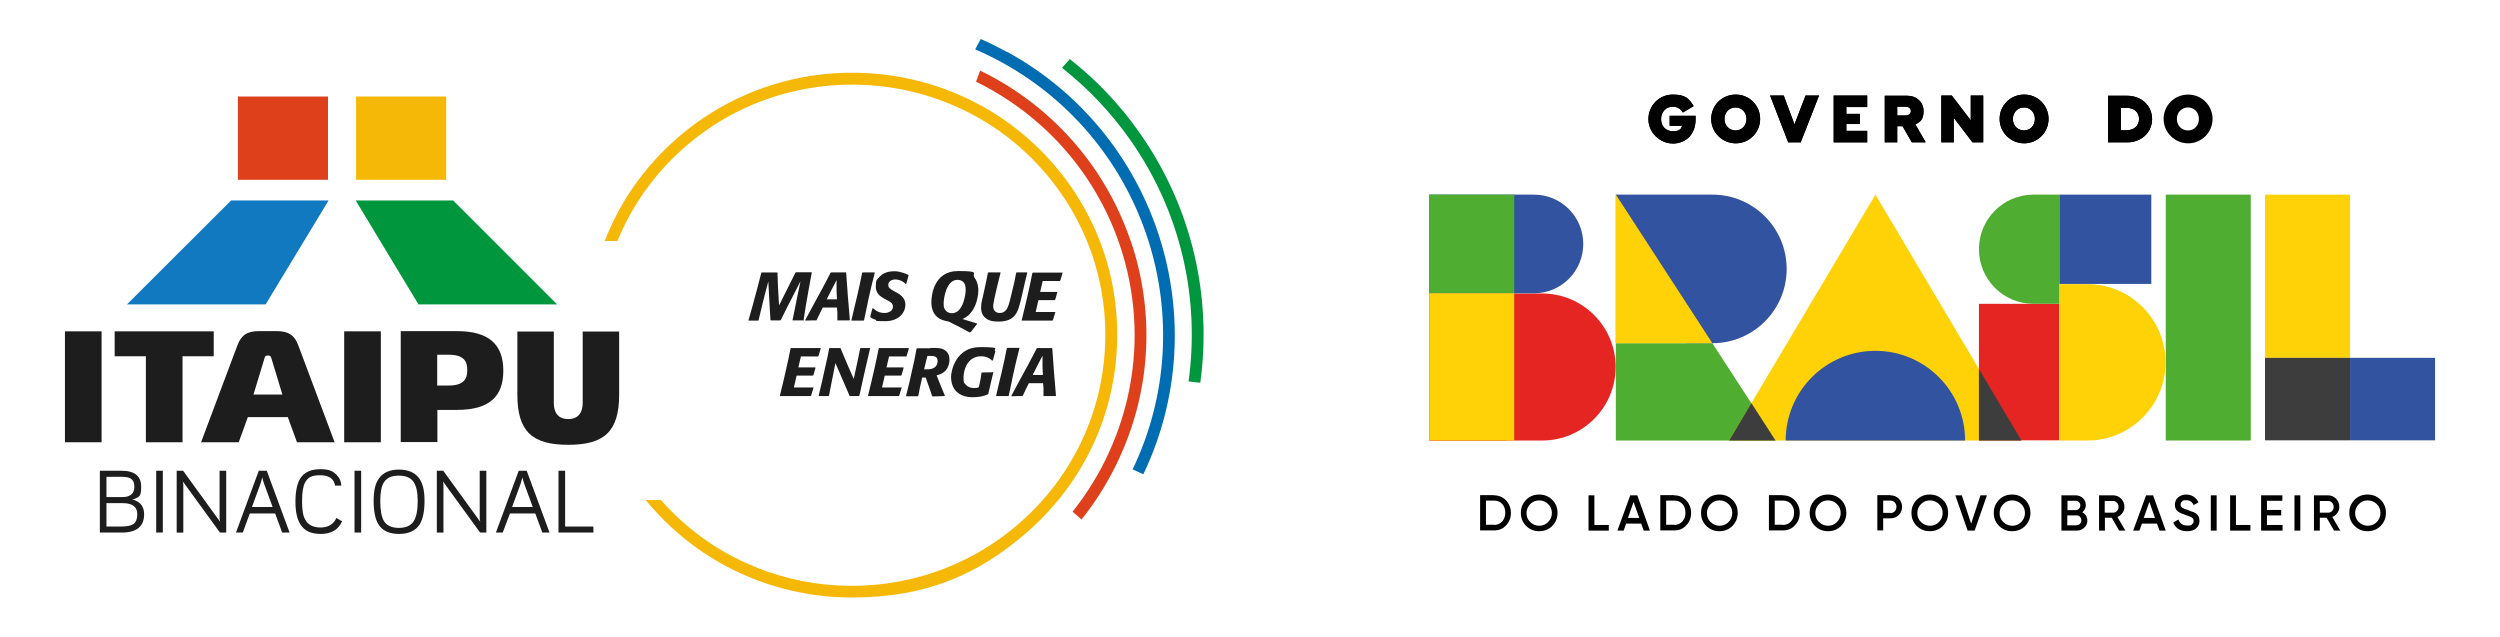 <svg xmlns="http://www.w3.org/2000/svg" id="Camada_1" viewBox="0 0 1282 326.5"><defs><style>      .st0 {        fill: #00963e;      }      .st1 {        fill: #006db2;      }      .st2 {        fill: #3253a0;      }      .st3 {        fill: #3d3d3d;      }      .st4 {        fill: #1079bf;      }      .st5 {        fill: #e52521;      }      .st6 {        fill: #1c1d1c;      }      .st7 {        fill: #f6b807;      }      .st8 {        fill: #4fae32;      }      .st9 {        fill: #ffd207;      }      .st10 {        fill: #010101;      }      .st11 {        fill: #de401b;      }    </style></defs><path class="st6" d="M412.4,164.1l-.3.2h-5.5c0,.1-.2-.1-.2-.1l1.3-6.3,1-5.1,1.8-8.6-6.8,13.3c-1.4,2.7-1.8,3.6-3.3,6.6l-.3.2h-4.8c0,0-.2-.1-.2-.1l-.3-4.8-.8-15.1-1.5,5.6-1.7,6.8-1.8,7.5-.2.2h-4.8c0,.1-.2-.1-.2-.1l2.1-7.4,2.4-8.9,2.1-8.1.2-.2h7.9c0-.1.2.1.2.1l.2,5.8.2,4.1.4,6.9,5.5-11c1.2-2.5,1.6-3.2,2.9-5.8l.3-.2h7.9c0-.1.2.1.2.1l-1.5,8.1-1.5,8.6-1.2,7.6Z"></path><path class="st6" d="M424,153.5h5.2l-.2-4.1v-5.8c-.1,0-5.1,10-5.1,10ZM433.9,139.7c.7,10.4,1,13.6,1.9,24.4l-.2.2h-6c0,.1-.2-.1-.2-.1v-3.9c0,0-.2-2.6-.2-2.6h-7.3l-1.2,2.4-1.9,4-.2.2c-2.3,0-3,0-5.6.1v-.4c1.4-2.7,1.8-3.4,4.3-8l4.2-7.7c1.7-3.3,2.7-5,4.4-8.4l.3-.2h7.6c0-.1.2,0,.2,0Z"></path><path class="st6" d="M443.1,164.2l-.2.2h-6.2c0,.1-.1-.1-.1-.1l1.1-4.8,1.8-7.5c1.2-5.3,1.6-7,2.6-12.1l.2-.2h6.2c0-.1.1.1.1.1-1.5,6-1.9,7.4-3.3,13.8l-1,4.9-1.2,5.6Z"></path><path class="st6" d="M446.2,162.5l1.2-4.4h.4c.5.4.8.8,1.6,1.3,1.7,1,3.4,1.1,4.1,1.1,2.5,0,4.4-1.3,4.4-3.2s-1.5-2.6-3.2-3.5l-1.2-.6c-1.8-1.1-4.4-2.5-4.4-6.2s.5-3.4,1.9-5c1.9-2.2,4.8-2.9,7.7-2.9s6.2,1.4,7.2,1.9v.2c.1,0-1.2,4.4-1.2,4.4h-.3c-.4-.4-.6-.6-1.2-1-1.2-.8-2.6-1.3-4-1.3-2.2,0-3.7,1.2-3.7,2.8s1.2,2.2,3.3,3.4l.8.4c1.8,1,4.7,2.7,4.7,6.4s-3.1,8.4-10.3,8.4-3.5-.3-5.2-.8c-1.2-.4-1.7-.7-2.4-1.2v-.3Z"></path><path class="st6" d="M495.2,148.5c0-2-.5-2.9-.8-3.4-1.2-1.6-3-1.6-3.4-1.6-5.8,0-7.1,9.6-7.1,12s.3,2.6.9,3.5c.9,1.3,2.2,1.6,3.3,1.6,4.3,0,6.1-5.1,6.8-9.1.2-1,.3-2,.3-2.9M497.3,170.5c-3.8-2.1-6-3.2-11-5.7h-.4c-.8-.2-1.8-.4-2.6-.7-4.5-1.6-5.7-5.6-5.7-9.1s1.3-16,13.6-16,6.7,1.1,8.6,3.5c1.7,2.2,1.9,5.3,1.9,6.4,0,2.5-.7,5.3-1.4,7.2-2.1,5.3-5.2,6.8-6.7,7.5l7.4,2.3v.3c0,0-3.2,4.1-3.2,4.1h-.3Z"></path><path class="st6" d="M526.8,139.8l-1.2,4.9-1.4,6.2c-1.4,6-2.1,8.7-3.7,10.7-1.7,2.1-4.2,3.3-8.4,3.3s-5.3-.9-6-1.3c-2.2-1.4-3-3.4-3-5.8s.6-4.4,1.1-6.5l1.5-6.9.9-4.5.2-.2h6.1c0-.1.2.1.2.1l-1.5,6-1.3,5.6c-.3,1.4-1,4.5-1,5.7s.6,3.4,3.4,3.4,3.9-2.4,4.4-3.8c.5-1.3.9-3.2,1.7-6.4l1.3-5.4,1-5,.2-.2h5.2c0-.1.2.1.2.1Z"></path><path class="st6" d="M539.9,164.2l-.2.2h-15.6c0,.1-.2-.1-.2-.1l1.7-7,1.3-5.6c1.3-5.7,1.5-6.8,2.5-11.7l.2-.2h15.1c0-.1.2.1.2.1l-1.2,4-.2.2h-8.8l-1.3,5.6h8.6c0-.1.2.2.2.2l-1.1,3.8-.3.2h-8.3l-.5,2.2-.9,3.9h9.9c0-.1.2,0,.2,0l-1.3,4.3Z"></path><path class="st6" d="M415.9,202.9l-.2.2h-15.6c0,.1-.2-.1-.2-.1l1.7-7,1.3-5.6c1.3-5.7,1.5-6.8,2.5-11.7l.2-.2h15.1c0-.1.2.1.2.1l-1.2,4-.2.2h-8.8l-1.3,5.6h8.6c0-.1.2.2.2.2l-1.1,3.8-.3.2h-8.3l-.5,2.2-.9,3.9h9.9c0-.1.2,0,.2,0l-1.3,4.3Z"></path><path class="st6" d="M440.6,202.9l-.2.2h-4.5c0,.1-.2,0-.2,0l-1.7-4-5.6-12.9-2.2,11.1-1.1,5.6-.2.2h-4.9c0,.1-.2-.1-.2-.1l1.9-8.1,1.4-6.3c1.2-5.1,1.4-6.3,2.1-9.9l.2-.2h5.4c0-.1.2,0,.2,0l1.8,4.3,2.3,5.4c1.6,3.7,1.8,4.1,2.7,6.1l2-9.3,1.3-6.3.2-.2h4.7c0-.1.2.1.2.1l-2.2,9.5-1.1,4.8-2.2,10Z"></path><path class="st6" d="M461.1,202.9l-.2.2h-15.6c0,.1-.2-.1-.2-.1l1.7-7,1.3-5.6c1.3-5.7,1.5-6.8,2.5-11.7l.2-.2h15.1c0-.1.2.1.2.1l-1.2,4-.2.2h-8.8l-1.3,5.6h8.6c0-.1.2.2.2.2l-1.1,3.8-.3.2h-8.3l-.5,2.2-.9,3.9h9.9c0-.1.2,0,.2,0l-1.3,4.3Z"></path><path class="st6" d="M474,189.4h.6c1.3,0,2.5,0,3.8-.5,2.4-1,2.4-3.3,2.4-3.8,0-2.6-2.2-2.6-4.3-2.6h-.9s-.6,2.2-.6,2.2l-1.1,4.7ZM477.2,178.4c3.8,0,5.8,0,7.5,1.3,1.9,1.3,2.2,3.4,2.2,4.9s-.6,3.7-1.7,5.1c-1.4,1.7-3.1,2.3-4.9,2.8l2.4,6,1.8,4.3-.2.3-6.1.2-.2-.2-1.2-3.5-2.1-6h-1.8c-.9,3.7-1.1,4.8-2,9.4l-.2.2h-5.9c0,.1-.2-.1-.2-.1l1.8-7.3,1-4.5c1.4-5.9,1.7-7.5,2.6-12.5l.2-.2h6.8Z"></path><path class="st6" d="M509.4,191c-.5,1.9-1,3.9-1.4,5.8-.4,1.7-.8,3.4-1.2,5.1l-.2.3c-2.3,1.1-5.1,1.5-7.7,1.5-3.7,0-5.9-1-7.2-1.9-3-2-4-5.4-4-8.6s2.6-15.2,14.8-15.2,6.2,1.1,7.9,2v.3c0,0-1.3,4.6-1.3,4.6h-.4c-.5-.5-.8-.9-1.7-1.3-.6-.3-2-.9-3.9-.9-7.3,0-9,7.6-9,10.7s.1,2.7,1.4,4.1c1,1.1,2.6,1.5,4.1,1.5s1.6-.2,2.3-.4l.5-2c.5-2.4.6-3,.9-5.4l.2-.2c2.3,0,3,0,5.9-.1l.2.2Z"></path><path class="st6" d="M517.3,202.9l-.2.2h-6.2c0,.1-.1-.1-.1-.1l1.1-4.8,1.8-7.5c1.2-5.3,1.6-7,2.6-12.1l.2-.2h6.2c0-.1.1.1.1.1-1.5,6-1.9,7.4-3.3,13.8l-1,4.9-1.2,5.6Z"></path><path class="st6" d="M529.6,192.3h5.2l-.2-4.1v-5.8c-.1,0-5.1,10-5.1,10ZM539.6,178.5c.7,10.4,1,13.6,1.9,24.4l-.2.2h-6c0,.1-.2-.1-.2-.1v-3.9c0,0-.2-2.6-.2-2.6h-7.3l-1.2,2.4-1.9,4-.2.2c-2.3,0-3,0-5.6.1v-.4c1.4-2.7,1.8-3.4,4.3-8l4.2-7.7c1.7-3.3,2.7-5,4.4-8.4l.3-.2h7.6c0-.1.2,0,.2,0Z"></path><path class="st7" d="M346.4,71.6c-16.4,14.5-28.7,32.3-36.3,52h6.5c7.4-18,18.8-34.2,33.8-47.5,53.4-47.3,135.7-42.8,183.4,10.1,23.1,25.6,34.7,58.5,32.8,92.7-1.9,34.3-17.3,65.9-43.2,88.8-53.4,47.3-135.7,42.8-183.4-10.1-.4-.4-.7-.8-1-1.2h-7.9c1.4,1.8,2.9,3.5,4.5,5.2,26.8,29.7,64,44.8,101.3,44.8s64.7-11.3,90.6-34.2c27.1-24,43.2-57,45.2-93,2-35.9-10.2-70.4-34.3-97.1-49.9-55.3-136-60.1-191.9-10.6"></path><path class="st0" d="M615.5,196.3c6-43.5-3.8-89.2-30.9-127.9-10.3-14.8-22.5-27.5-36-38.1l-4,4.5c13.1,10.3,25,22.7,35.1,37.1,26.2,37.4,35.6,81.6,29.8,123.7l6,.7Z"></path><path class="st1" d="M516.5,26.7c-4.5-2.4-9-4.7-13.6-6.7l-2.8,5.3c4.6,2,9.1,4.2,13.5,6.6,74.6,40.9,103.6,133,67.2,208.8l5.5,2.5c37.6-78.6,7.5-174.2-69.8-216.6"></path><path class="st11" d="M579.8,123.6c-13.5-39.8-42.1-70.4-77.2-87.4l-2.1,5.7c33.5,16.4,60.8,45.6,73.7,83.7,16.4,48.4,5.5,99.6-24.2,136.8l4.6,4c6.7-8.4,12.6-17.6,17.5-27.5,17.9-36.2,20.7-77.1,7.8-115.2"></path><path class="st6" d="M176.5,169.9h18.8v56.9h-18.8v-56.9ZM224.3,210.2h10c16.5,0,23.8-6.7,23.8-20.1s-7.3-20.3-23.8-20.3h-28.8v56.9h18.8v-16.6ZM239.6,190c0,3.9-1.4,7.7-9.5,7.7h-5.9v-15.8h5.9c8.2,0,9.5,3.8,9.5,7.7v.3ZM33.3,169.9h18.8v56.9h-18.8v-56.9ZM109.6,169.9v12.8h-16v44.1h-18.8v-44.1h-16v-12.8h50.8ZM129.9,202.3h14.9l-5.7-18.8c-.3-.8-.6-1.2-1.7-1.2s-1.5.4-1.7,1.2l-5.7,18.8ZM147.7,213.9h-20.6l-4.7,12.9h-19.3l18.6-49.6c2-5.4,5.1-7.4,11.1-7.4h9.1c6,0,9.2,2.1,11.1,7.4l18.6,49.6h-19.3l-4.7-12.9ZM291.3,228.1c18.4,0,26.2-6.6,26.2-25.8v-32.3h-18.7v36.7c0,4.5-2,8.2-7.4,8.2s-7.4-3.6-7.4-8.2v-36.7h-18.7v32.3c0,19.2,7.8,25.8,26.2,25.8"></path><rect class="st7" x="182.6" y="49.5" width="46.2" height="42.7"></rect><polygon class="st0" points="182.4 102.8 232.4 102.8 285.7 156.1 214.6 156.1 182.4 102.8"></polygon><rect class="st11" x="122" y="49.5" width="46.2" height="42.7"></rect><polygon class="st4" points="168.5 102.8 118.5 102.8 65.1 156.1 136.2 156.1 168.5 102.8"></polygon><path class="st6" d="M304.3,273.1h-17.9v-31.7h3.4v28.6h14.5v3.1ZM273.2,260l-4.4-12c-.3-1-.7-2-.9-3.2-.3,1.2-.6,2.2-.9,3.2l-4.4,12h10.7ZM281.7,273.1h-3.6l-3.6-9.8h-13l-3.7,9.8h-3.5l11.7-31.7h4.1l11.7,31.7ZM249.5,273.1h-3.3l-19.1-26.3c.2.7.3,1.3.3,1.9v24.4h-3.4v-31.7h3.3l19,26.2c-.2-.8-.3-1.4-.3-1.7v-24.5h3.4v31.7ZM214.2,256.9c0-4.4-.7-7.6-2-9.6-1.5-2.3-4-3.4-7.7-3.4s-6.1,1.1-7.6,3.4c-1.3,2-1.9,5.2-1.9,9.6s.6,8.3,1.9,10.3c1.4,2.3,4,3.5,7.6,3.5s6.2-1.1,7.7-3.5c1.3-2.1,2-5.5,2-10.3M217.7,256.9c0,5.5-.9,9.5-2.6,12.2-2.1,3.1-5.6,4.7-10.5,4.7s-8.4-1.6-10.4-4.7c-1.7-2.6-2.6-6.7-2.6-12.2s.9-8.9,2.6-11.4c2.1-3.1,5.6-4.7,10.4-4.7s8.4,1.6,10.5,4.7c1.8,2.6,2.6,6.4,2.6,11.4M185.2,273.1h-3.4v-31.7h3.4v31.7ZM175.4,267.4c-1.9,4.2-5.5,6.4-10.8,6.4s-8.4-1.6-10.5-4.8c-1.7-2.6-2.6-6.5-2.6-11.8s.9-9.5,2.7-12.2c2-2.9,5.4-4.4,10-4.4s6.3.9,8.2,2.7c1.6,1.5,2.5,3.4,2.6,5.7h-3.2c-.5-3.5-3.1-5.3-7.7-5.3s-6.3,1.3-7.7,3.8c-1,1.9-1.5,5.1-1.5,9.6s.5,7.4,1.6,9.3c1.4,2.7,4.1,4.1,7.9,4.1s6.7-1.6,8.1-4.9l2.7,1.6ZM139.8,260l-4.4-12c-.3-1-.7-2-.9-3.2-.3,1.2-.6,2.2-.9,3.2l-4.4,12h10.7ZM148.3,273.1h-3.6l-3.6-9.8h-13l-3.6,9.8h-3.5l11.7-31.7h4.1l11.7,31.7ZM116.1,273.1h-3.3l-19.1-26.3c.2.7.3,1.3.3,1.9v24.4h-3.4v-31.7h3.3l19,26.2c-.2-.8-.3-1.4-.3-1.7v-24.5h3.4v31.7ZM83.5,273.1h-3.4v-31.7h3.4v31.7ZM70.4,263.7c0-3.8-2.5-5.7-7.6-5.7h-8.2v12h7.7c3,0,5.1-.5,6.3-1.4,1.2-1,1.8-2.6,1.8-4.9M68.9,249.6c0-2-.6-3.4-1.9-4.2-1-.6-2.5-.9-4.7-.9h-7.7v10.4h8.2c4,0,6.1-1.8,6.1-5.3M73.9,263.7c0,6.3-3.8,9.4-11.5,9.4h-11.2v-31.7h11.1c6.7,0,10.1,2.7,10.1,8.2s-1.2,5.1-3.6,6.3c-.3.1-.7.2-1.2.3.4,0,.8,0,1.2.2,3.4,1.2,5.1,3.6,5.1,7.3"></path><g><path class="st10" d="M766.1,254c2.5,0,4.6.9,6.2,2.6,1.6,1.7,2.5,3.9,2.5,6.4s-.8,4.7-2.5,6.4c-1.6,1.8-3.7,2.6-6.2,2.6h-7.1v-18.1h7.1ZM766.1,269.2c1.7,0,3.1-.6,4.2-1.8,1.1-1.2,1.6-2.7,1.6-4.5s-.5-3.3-1.6-4.5c-1.1-1.2-2.5-1.7-4.2-1.7h-4.1v12.4h4.1Z"></path><path class="st10" d="M796,269.7c-1.8,1.8-4,2.7-6.7,2.7s-4.8-.9-6.7-2.7c-1.8-1.8-2.7-4-2.7-6.7s.9-4.8,2.7-6.7c1.8-1.8,4-2.7,6.7-2.7s4.8.9,6.7,2.7c1.8,1.8,2.7,4,2.7,6.7s-.9,4.8-2.7,6.7M784.7,267.7c1.2,1.2,2.8,1.9,4.6,1.9s3.3-.6,4.6-1.9c1.2-1.2,1.9-2.8,1.9-4.6s-.6-3.4-1.9-4.6c-1.2-1.2-2.8-1.9-4.6-1.9s-3.3.6-4.6,1.9c-1.2,1.2-1.9,2.8-1.9,4.6s.6,3.4,1.9,4.6"></path><polygon class="st10" points="817.6 269.2 825 269.2 825 272.1 814.6 272.1 814.6 254 817.6 254 817.6 269.2"></polygon><path class="st10" d="M842.9,272.1l-1.3-3.6h-7.7l-1.3,3.6h-3.2l6.6-18.1h3.6l6.5,18.1h-3.2ZM834.9,265.6h5.7l-2.9-8.2-2.9,8.2Z"></path><path class="st10" d="M858.5,254c2.5,0,4.6.9,6.2,2.6,1.6,1.7,2.5,3.9,2.5,6.4s-.8,4.7-2.5,6.4c-1.6,1.8-3.7,2.6-6.2,2.6h-7.1v-18.1h7.1ZM858.5,269.2c1.7,0,3.1-.6,4.2-1.8,1.1-1.2,1.6-2.7,1.6-4.5s-.5-3.3-1.6-4.5c-1.1-1.2-2.5-1.7-4.2-1.7h-4.1v12.4h4.1Z"></path><path class="st10" d="M888.4,269.7c-1.8,1.8-4,2.7-6.7,2.7s-4.8-.9-6.7-2.7c-1.8-1.8-2.7-4-2.7-6.7s.9-4.8,2.7-6.7c1.8-1.8,4-2.7,6.7-2.7s4.8.9,6.7,2.7c1.8,1.8,2.7,4,2.7,6.7s-.9,4.8-2.7,6.7M877.2,267.7c1.2,1.2,2.8,1.9,4.6,1.9s3.3-.6,4.6-1.9c1.2-1.2,1.9-2.8,1.9-4.6s-.6-3.4-1.9-4.6c-1.2-1.2-2.8-1.9-4.6-1.9s-3.3.6-4.6,1.9c-1.2,1.2-1.9,2.8-1.9,4.6s.6,3.4,1.9,4.6"></path><path class="st10" d="M914.2,254c2.5,0,4.6.9,6.2,2.6,1.6,1.7,2.5,3.9,2.5,6.4s-.8,4.7-2.5,6.4c-1.6,1.8-3.7,2.6-6.2,2.6h-7.1v-18.1h7.1ZM914.2,269.2c1.7,0,3.1-.6,4.2-1.8,1.1-1.2,1.6-2.7,1.6-4.5s-.5-3.3-1.6-4.5c-1.1-1.2-2.5-1.7-4.2-1.7h-4.1v12.4h4.1Z"></path><path class="st10" d="M944.1,269.7c-1.8,1.8-4,2.7-6.7,2.7s-4.8-.9-6.7-2.7c-1.8-1.8-2.7-4-2.7-6.7s.9-4.8,2.7-6.7c1.8-1.8,4-2.7,6.7-2.7s4.8.9,6.7,2.7c1.8,1.8,2.7,4,2.7,6.7s-.9,4.8-2.7,6.7M932.8,267.7c1.2,1.2,2.8,1.9,4.6,1.9s3.3-.6,4.6-1.9c1.2-1.2,1.9-2.8,1.9-4.6s-.6-3.4-1.9-4.6c-1.2-1.2-2.8-1.9-4.6-1.9s-3.3.6-4.6,1.9c-1.2,1.2-1.9,2.8-1.9,4.6s.6,3.4,1.9,4.6"></path><path class="st10" d="M969.4,254c1.7,0,3.1.6,4.3,1.7,1.1,1.1,1.7,2.6,1.7,4.2s-.6,3.1-1.7,4.2c-1.1,1.1-2.6,1.7-4.3,1.7h-3.7v6.2h-3v-18.1h6.7ZM969.4,263.1c.9,0,1.6-.3,2.2-.9.6-.6.9-1.4.9-2.3s-.3-1.7-.9-2.3c-.6-.6-1.3-.9-2.2-.9h-3.7v6.3h3.7Z"></path><path class="st10" d="M996.3,269.7c-1.8,1.8-4,2.7-6.7,2.7s-4.8-.9-6.7-2.7c-1.8-1.8-2.7-4-2.7-6.7s.9-4.8,2.7-6.7c1.8-1.8,4-2.7,6.7-2.7s4.8.9,6.7,2.7c1.8,1.8,2.7,4,2.7,6.7s-.9,4.8-2.7,6.7M985.1,267.7c1.2,1.2,2.8,1.9,4.6,1.9s3.3-.6,4.6-1.9c1.2-1.2,1.9-2.8,1.9-4.6s-.6-3.4-1.9-4.6c-1.2-1.2-2.8-1.9-4.6-1.9s-3.3.6-4.6,1.9c-1.2,1.2-1.9,2.8-1.9,4.6s.6,3.4,1.9,4.6"></path><polygon class="st10" points="1009 272.1 1002.7 254 1006 254 1010.8 268.5 1015.6 254 1018.9 254 1012.6 272.1 1009 272.1"></polygon><path class="st10" d="M1038.5,269.7c-1.8,1.8-4,2.7-6.7,2.7s-4.8-.9-6.7-2.7c-1.8-1.8-2.7-4-2.7-6.7s.9-4.8,2.7-6.7c1.8-1.8,4-2.7,6.7-2.7s4.8.9,6.7,2.7c1.8,1.8,2.7,4,2.7,6.7s-.9,4.8-2.7,6.7M1027.3,267.7c1.2,1.2,2.8,1.9,4.6,1.9s3.3-.6,4.6-1.9c1.2-1.2,1.9-2.8,1.9-4.6s-.6-3.4-1.9-4.6c-1.2-1.2-2.8-1.9-4.6-1.9s-3.3.6-4.6,1.9c-1.2,1.2-1.9,2.8-1.9,4.6s.6,3.4,1.9,4.6"></path><path class="st10" d="M1067.8,262.7c.8.4,1.4,1,1.9,1.7.4.7.7,1.6.7,2.5,0,1.5-.5,2.7-1.6,3.7s-2.3,1.5-3.9,1.5h-7.8v-18.1h7.2c1.5,0,2.7.5,3.8,1.4,1,1,1.5,2.2,1.5,3.6s-.6,2.8-1.8,3.7M1064.4,256.8h-4.2v4.8h4.2c.7,0,1.2-.2,1.7-.7.4-.5.7-1,.7-1.7s-.2-1.2-.7-1.7c-.4-.5-1-.7-1.7-.7M1064.9,269.3c.7,0,1.3-.2,1.7-.7.5-.5.7-1.1.7-1.8s-.2-1.3-.7-1.8c-.5-.5-1.1-.7-1.7-.7h-4.8v5.1h4.8Z"></path><path class="st10" d="M1086.7,272.1l-3.8-6.6h-3.5v6.6h-3v-18.1h7.2c1.6,0,3,.6,4.1,1.7,1.1,1.1,1.7,2.5,1.7,4.1s-.3,2.2-1,3.2c-.7,1-1.5,1.7-2.6,2.1l4.1,7h-3.3ZM1079.3,256.8v6.1h4.3c.8,0,1.5-.3,2-.9.6-.6.8-1.3.8-2.1s-.3-1.6-.8-2.1c-.6-.6-1.2-.9-2-.9h-4.3Z"></path><path class="st10" d="M1107.4,272.1l-1.3-3.6h-7.7l-1.3,3.6h-3.2l6.6-18.1h3.6l6.5,18.1h-3.2ZM1099.4,265.6h5.7l-2.9-8.2-2.9,8.2Z"></path><path class="st10" d="M1121.4,272.4c-1.7,0-3.2-.4-4.4-1.2-1.2-.8-2.1-1.9-2.5-3.3l2.6-1.5c.7,2,2.2,3.1,4.5,3.1s2-.2,2.5-.7c.6-.4.8-1,.8-1.7s-.3-1.3-.9-1.7c-.6-.4-1.7-.8-3.2-1.3-.8-.3-1.5-.6-2.1-.8-.5-.2-1.1-.5-1.7-.9-.6-.4-1-.9-1.3-1.5-.3-.6-.4-1.3-.4-2.1,0-1.6.6-2.9,1.7-3.8,1.1-.9,2.5-1.4,4.1-1.4s2.7.4,3.8,1.1c1.1.7,1.9,1.7,2.5,2.9l-2.5,1.4c-.8-1.7-2-2.5-3.8-2.5s-1.6.2-2.1.6c-.5.4-.8,1-.8,1.6s.3,1.2.8,1.6c.5.4,1.5.8,2.9,1.2.7.3,1.2.4,1.5.6s.8.3,1.4.5c.6.2,1,.5,1.3.7.3.2.6.6.9.9.3.4.6.8.7,1.3.1.5.2,1,.2,1.6,0,1.6-.6,2.9-1.8,3.9-1.2,1-2.7,1.4-4.6,1.4"></path><rect class="st10" x="1133.7" y="254" width="3" height="18.1"></rect><polygon class="st10" points="1146.6 269.2 1154 269.2 1154 272.1 1143.6 272.1 1143.6 254 1146.6 254 1146.6 269.2"></polygon><polygon class="st10" points="1162.5 269.2 1170.5 269.2 1170.5 272.1 1159.5 272.1 1159.5 254 1170.4 254 1170.4 256.8 1162.5 256.8 1162.5 261.5 1169.8 261.5 1169.8 264.3 1162.5 264.3 1162.5 269.2"></polygon><rect class="st10" x="1176.6" y="254" width="3" height="18.1"></rect><path class="st10" d="M1196.9,272.1l-3.8-6.6h-3.5v6.6h-3v-18.1h7.2c1.6,0,3,.6,4.1,1.7,1.1,1.1,1.7,2.5,1.7,4.1s-.3,2.2-1,3.2c-.7,1-1.5,1.7-2.6,2.1l4.1,7h-3.3ZM1189.6,256.8v6.1h4.3c.8,0,1.5-.3,2-.9.6-.6.8-1.3.8-2.1s-.3-1.6-.8-2.1c-.6-.6-1.2-.9-2-.9h-4.3Z"></path><path class="st10" d="M1220.8,269.7c-1.8,1.8-4,2.7-6.7,2.7s-4.8-.9-6.7-2.7c-1.8-1.8-2.7-4-2.7-6.7s.9-4.8,2.7-6.7c1.8-1.8,4-2.7,6.7-2.7s4.8.9,6.7,2.7c1.8,1.8,2.7,4,2.7,6.7s-.9,4.8-2.7,6.7M1209.6,267.7c1.2,1.2,2.8,1.9,4.6,1.9s3.3-.6,4.6-1.9c1.2-1.2,1.9-2.8,1.9-4.6s-.6-3.4-1.9-4.6c-1.2-1.2-2.8-1.9-4.6-1.9s-3.3.6-4.6,1.9c-1.2,1.2-1.9,2.8-1.9,4.6s.6,3.4,1.9,4.6"></path><polygon class="st8" points="878.1 176 828.6 176 828.6 225.9 910.5 225.9 878.1 176"></polygon><path class="st5" d="M772.4,225.9h18.4c20.8,0,37.7-16.9,37.7-37.7s-16.9-37.7-37.7-37.7h-57.9v75.5h39.5Z"></path><path class="st2" d="M732.9,150.4h53.7c14,0,25.3-11.3,25.3-25.3s-11.3-25.3-25.3-25.3h-53.7v50.6Z"></path><polygon class="st9" points="961.7 99.8 886.7 225.9 1036.6 225.9 961.7 99.8"></polygon><rect class="st9" x="1161.5" y="99.8" width="43.6" height="83.7"></rect><rect class="st2" x="1205.1" y="183.5" width="43.6" height="42.3"></rect><rect class="st3" x="1161.5" y="183.5" width="43.6" height="42.3"></rect><rect class="st5" x="1014.8" y="155.8" width="41.2" height="70"></rect><polygon class="st3" points="886.7 225.9 910.5 225.9 898.1 206.7 886.7 225.9"></polygon><polygon class="st3" points="1014.8 189.2 1014.8 225.9 1036.6 225.9 1014.8 189.2"></polygon><rect class="st8" x="1110.6" y="99.8" width="43.6" height="126.1"></rect><rect class="st8" x="732.9" y="99.8" width="43.6" height="50.6"></rect><path class="st2" d="M864.9,176h13.2c21,0,38.1-17,38.1-38.1h0c0-21-17-38.1-38.1-38.1h-49.5v76.1h36.3Z"></path><rect class="st2" x="1056" y="99.8" width="47.2" height="45.8"></rect><path class="st9" d="M1070.4,145.7h-14.4v80.2h14.4c22.2,0,40.1-18,40.1-40.1s-18-40.1-40.1-40.1"></path><path class="st8" d="M1042.8,99.8c-15.5,0-28,12.5-28,28s12.5,28,28,28h13.2v-56h-13.2Z"></path><rect class="st9" x="732.9" y="150.4" width="43.6" height="75.5"></rect><polygon class="st9" points="878.1 176 828.6 99.8 828.6 176 878.1 176"></polygon><path class="st2" d="M1007.7,225.9c0-25.4-20.6-46-46-46s-46,20.6-46,46h92Z"></path><path class="st10" d="M869.5,59.4v1.9c0,7.5-5,12.3-11.6,12.3s-12.6-5.5-12.6-12.5,5.6-12.6,12.5-12.6,8.4,2.3,10.7,5.9l-5.5,3.3c-1.1-1.9-3-3-5.2-3-3.5,0-6,2.7-6,6.4s2.5,6.2,6.1,6.2,4.2-1.3,4.7-2.8h-6.4v-5.1h13.3Z"></path><path class="st10" d="M877.5,61c0-7,5.6-12.5,12.6-12.5s12.5,5.6,12.5,12.5-5.6,12.5-12.5,12.5-12.6-5.6-12.6-12.5M895.6,61c0-3.4-2.4-5.9-5.6-5.9s-5.7,2.5-5.7,5.9,2.5,5.9,5.7,5.9,5.6-2.5,5.6-5.9"></path><polygon class="st10" points="932.8 49 923.4 73 917 73 907.7 49 914.7 49 920.2 63.8 925.9 49 932.8 49"></polygon><polygon class="st10" points="946.8 54.9 946.8 58.4 953.8 58.4 953.8 63.6 946.8 63.6 946.8 67.1 957.5 67.1 957.5 73 940.3 73 940.3 49 957.5 49 957.5 54.9 946.8 54.9"></polygon><path class="st10" d="M975.6,64.7h-2.7v8.3h-6.4v-23.9h11.6c4.7,0,8.3,3.3,8.3,7.8s-1.7,5.6-4.2,6.9l5.3,9.2h-7.1l-4.8-8.3ZM972.9,59.2h4.5c1.5,0,2.5-1.1,2.5-2.2s-.9-2.3-2.5-2.3h-4.5v4.5Z"></path><polygon class="st10" points="1017 49 1017 73 1011.5 73 1001.9 60.4 1001.9 73 995.5 73 995.5 49 1000.9 49 1010.6 61.7 1010.6 49 1017 49"></polygon><path class="st10" d="M1025.4,61c0-7,5.6-12.5,12.6-12.5s12.5,5.6,12.5,12.5-5.6,12.5-12.5,12.5-12.6-5.6-12.6-12.5M1043.5,61c0-3.4-2.4-5.9-5.6-5.9s-5.7,2.5-5.7,5.9,2.5,5.9,5.7,5.9,5.6-2.5,5.6-5.9"></path><path class="st10" d="M1103.6,61c0,6.9-5.5,12-12.8,12h-9.8v-23.9h9.8c7.3,0,12.8,5.1,12.8,12M1096.9,61c0-3.5-2.6-5.7-6.4-5.7h-2.9v11.5h2.9c3.8,0,6.4-2.3,6.4-5.7"></path><path class="st10" d="M869.5,59.4v1.9c0,7.5-5,12.3-11.6,12.3s-12.6-5.5-12.6-12.5,5.6-12.6,12.5-12.6,8.4,2.3,10.7,5.9l-5.5,3.3c-1.1-1.9-3-3-5.2-3-3.5,0-6,2.7-6,6.4s2.5,6.2,6.1,6.2,4.2-1.3,4.7-2.8h-6.4v-5.1h13.3Z"></path><path class="st10" d="M877.5,61c0-7,5.6-12.5,12.6-12.5s12.5,5.6,12.5,12.5-5.6,12.5-12.5,12.5-12.6-5.6-12.6-12.5M895.6,61c0-3.4-2.4-5.9-5.6-5.9s-5.7,2.5-5.7,5.9,2.5,5.9,5.7,5.9,5.6-2.5,5.6-5.9"></path><polygon class="st10" points="932.8 49 923.4 73 917 73 907.7 49 914.7 49 920.2 63.8 925.9 49 932.8 49"></polygon><polygon class="st10" points="946.8 54.9 946.8 58.4 953.8 58.4 953.8 63.6 946.8 63.6 946.8 67.1 957.5 67.1 957.5 73 940.3 73 940.3 49 957.5 49 957.5 54.9 946.8 54.9"></polygon><path class="st10" d="M975.6,64.7h-2.7v8.3h-6.4v-23.9h11.6c4.7,0,8.3,3.3,8.3,7.8s-1.7,5.6-4.2,6.9l5.3,9.2h-7.1l-4.8-8.3ZM972.9,59.2h4.5c1.5,0,2.5-1.1,2.5-2.2s-.9-2.3-2.5-2.3h-4.5v4.5Z"></path><polygon class="st10" points="1017 49 1017 73 1011.5 73 1001.9 60.4 1001.9 73 995.5 73 995.5 49 1000.9 49 1010.6 61.7 1010.6 49 1017 49"></polygon><path class="st10" d="M1025.4,61c0-7,5.6-12.5,12.6-12.5s12.5,5.6,12.5,12.5-5.6,12.5-12.5,12.5-12.6-5.6-12.6-12.5M1043.5,61c0-3.4-2.4-5.9-5.6-5.9s-5.7,2.5-5.7,5.9,2.5,5.9,5.7,5.9,5.6-2.5,5.6-5.9"></path><path class="st10" d="M1109.5,61c0-7,5.6-12.5,12.6-12.5s12.5,5.6,12.5,12.5-5.6,12.5-12.5,12.5-12.6-5.6-12.6-12.5M1127.6,61c0-3.4-2.4-5.9-5.6-5.9s-5.7,2.5-5.7,5.9,2.5,5.9,5.7,5.9,5.6-2.5,5.6-5.9"></path><path class="st10" d="M1103.6,61c0,6.9-5.5,12-12.8,12h-9.8v-23.9h9.8c7.3,0,12.8,5.1,12.8,12M1096.9,61c0-3.5-2.6-5.7-6.4-5.7h-2.9v11.5h2.9c3.8,0,6.4-2.3,6.4-5.7"></path></g></svg>